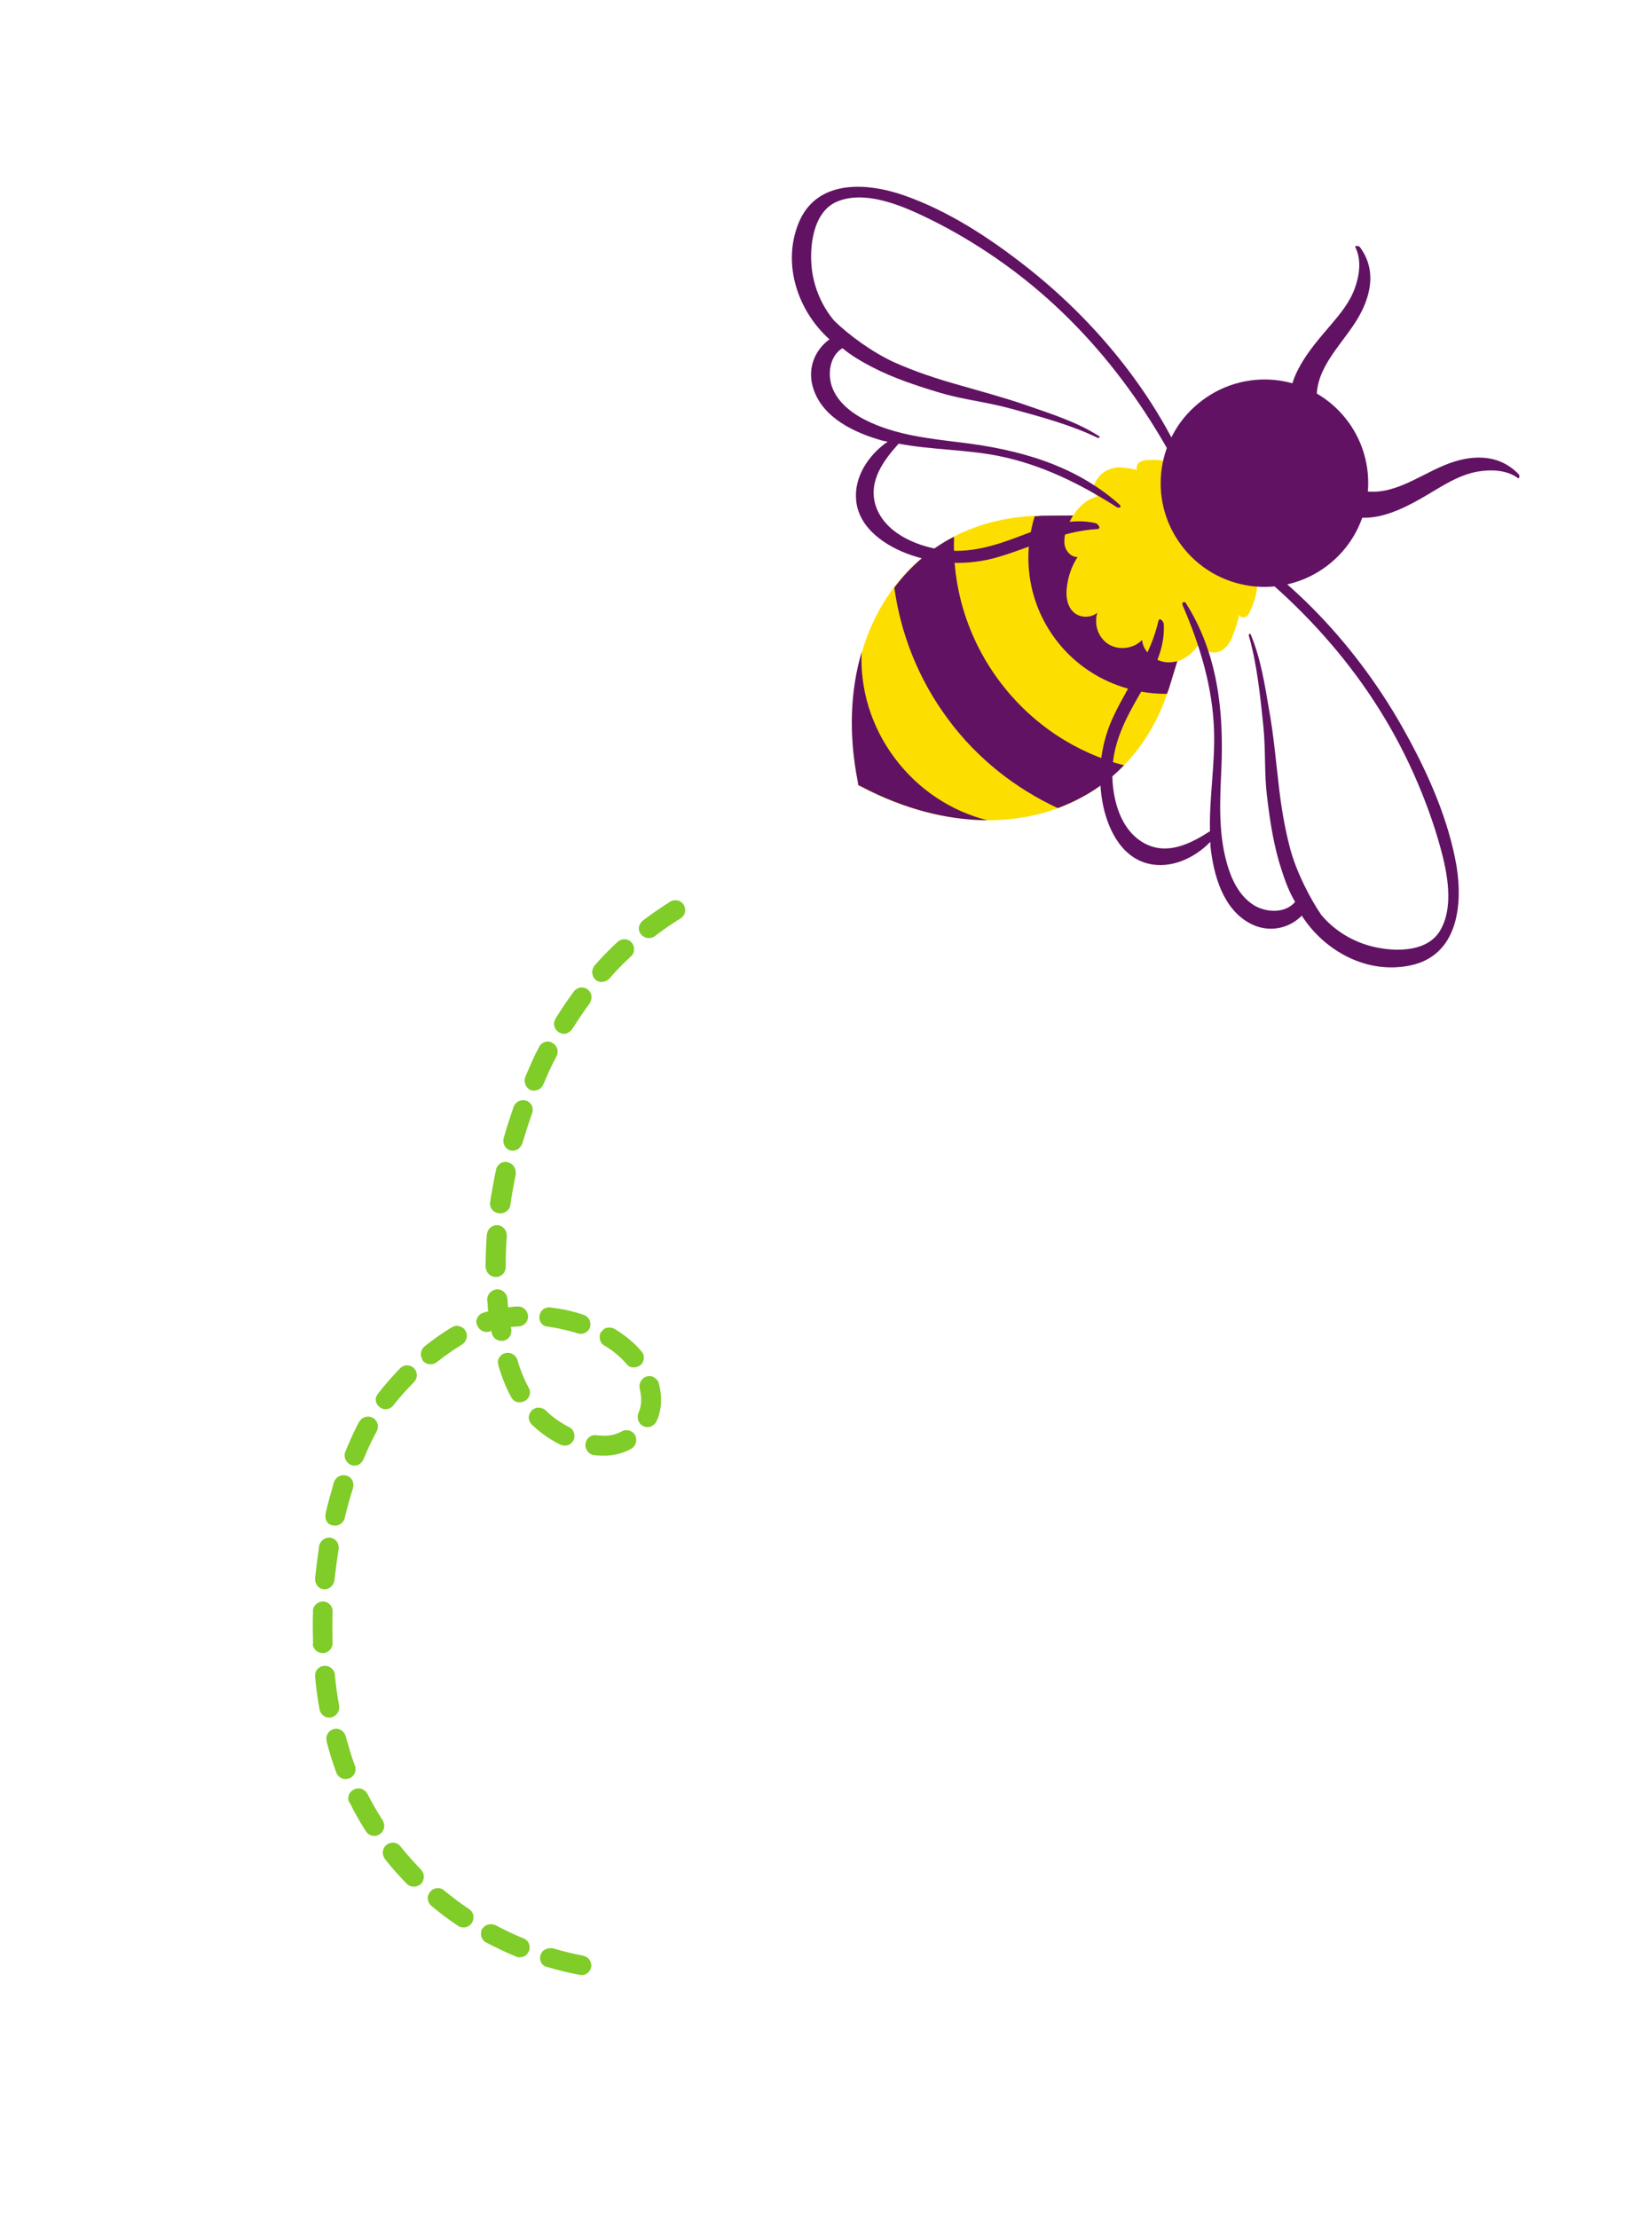 <svg width="149" height="200" viewBox="0 0 149 200" fill="none" xmlns="http://www.w3.org/2000/svg">
<path d="M77.428 70.813L77.678 70.952C89.802 77.295 101.975 73.336 105.487 61.904L110.246 46.385L94.019 46.506C82.065 46.585 74.769 57.108 77.375 70.543L77.428 70.813Z" fill="#FCDF00"/>
<path d="M89.045 73.968C85.444 73.949 81.582 72.985 77.686 70.931L77.406 70.806L77.369 70.492C76.522 66.23 76.698 62.261 77.711 58.819C77.574 62.126 78.546 65.48 80.692 68.357C82.84 71.233 85.829 73.162 89.045 73.968Z" fill="#611263"/>
<path d="M110.247 46.386L94.02 46.507C93.893 46.511 93.765 46.515 93.632 46.542C93.526 46.554 93.422 46.567 93.324 46.557C92.188 50.205 92.717 54.302 95.181 57.619C97.631 60.904 101.431 62.598 105.25 62.57C105.33 62.348 105.423 62.156 105.481 61.927L110.247 46.386Z" fill="#611263"/>
<path d="M95.402 72.875C97.659 72.035 99.694 70.764 101.375 69.015C97.115 67.908 93.074 65.351 90.133 61.413C87.177 57.442 85.885 52.82 86.049 48.397C83.898 49.501 82.1 51.082 80.661 52.994C81.235 57.108 82.793 61.2 85.511 64.858C88.191 68.477 91.648 71.124 95.402 72.875Z" fill="#611263"/>
<path d="M107.363 55.793C106.916 53.903 106.071 52.072 104.836 50.425C103.6 48.778 102.103 47.438 100.39 46.42L110.255 46.365L107.363 55.793Z" fill="#611263"/>
<path d="M112.731 55.144C112.628 55.357 112.497 55.586 112.271 55.655C112.046 55.724 111.743 55.59 111.779 55.352C111.668 55.939 111.482 56.523 111.283 57.077C111.123 57.521 110.934 57.978 110.574 58.35C110.223 58.699 109.741 58.927 109.25 58.825C108.717 58.709 108.32 58.14 108.393 57.59C107.889 58.711 106.853 59.64 105.622 59.722C104.403 59.836 103.104 58.917 103.014 57.708C102.25 58.509 100.912 58.678 99.971 58.09C99.03 57.5 98.612 56.223 99.032 55.197C98.423 55.779 97.327 55.76 96.753 55.127C96.266 54.603 96.186 53.848 96.24 53.14C96.339 52.098 96.676 51.093 97.263 50.228C96.74 50.29 96.264 49.869 96.091 49.38C95.945 48.877 96.041 48.335 96.195 47.84C96.644 46.449 97.682 45.094 99.136 44.816C98.876 44.773 98.674 44.499 98.642 44.238C98.612 43.976 98.716 43.688 98.825 43.452C99.27 42.635 100.129 42.193 101.046 42.223C101.568 42.235 102.102 42.352 102.613 42.461C102.454 42.279 102.506 41.997 102.674 41.807C102.834 41.639 103.082 41.578 103.299 41.531C104.767 41.283 106.251 41.892 107.485 42.712C109.672 44.15 111.266 46.127 112.344 48.493C112.492 48.847 112.67 49.187 112.819 49.541C113.665 51.298 113.577 53.42 112.731 55.144Z" fill="#FCDF00"/>
<path d="M103.845 41.477C105.145 41.419 106.443 41.986 107.537 42.706C109.725 44.144 111.318 46.12 112.397 48.487C112.544 48.84 112.722 49.18 112.871 49.534C113.211 50.258 113.379 51.044 113.421 51.836C113.469 52.955 113.255 54.105 112.739 55.122C112.636 55.335 112.505 55.564 112.279 55.633C112.25 55.647 112.197 55.652 112.176 55.645C111.996 55.655 111.79 55.532 111.78 55.352C111.787 55.33 111.787 55.33 111.772 55.3C111.662 55.886 111.477 56.471 111.277 57.024C111.118 57.468 110.928 57.926 110.569 58.298C110.293 58.574 109.915 58.789 109.535 58.802C109.431 58.815 109.333 58.805 109.245 58.773C108.755 58.672 108.402 58.193 108.375 57.709C108.37 57.656 108.363 57.603 108.387 57.537C107.883 58.658 106.848 59.589 105.615 59.67C105.585 59.684 105.563 59.676 105.54 59.668C104.346 59.715 103.115 58.82 103.016 57.633C102.58 58.077 101.985 58.338 101.351 58.361C100.867 58.386 100.384 58.263 99.973 58.015C99.319 57.604 98.92 56.835 98.87 56.066C98.863 55.737 98.9 55.425 99.012 55.114C98.737 55.391 98.37 55.51 97.98 55.544C97.517 55.579 97.051 55.411 96.724 55.068C96.36 54.686 96.224 54.161 96.192 53.624C96.182 53.444 96.2 53.252 96.212 53.079C96.312 52.039 96.647 51.033 97.235 50.167C97.206 50.181 97.183 50.173 97.161 50.165C96.676 50.192 96.222 49.778 96.07 49.297C96.022 49.154 95.995 49.021 95.998 48.871C95.985 48.49 96.068 48.12 96.196 47.765C96.341 47.291 96.554 46.842 96.832 46.416C97.381 45.587 98.172 44.92 99.138 44.741C98.879 44.698 98.677 44.425 98.645 44.163C98.653 44.141 98.639 44.111 98.647 44.089C98.637 43.835 98.725 43.591 98.85 43.386C99.278 42.613 100.034 42.184 100.9 42.145C100.951 42.138 101.004 42.132 101.071 42.156C101.592 42.169 102.127 42.286 102.638 42.395C102.587 42.327 102.545 42.236 102.547 42.162C102.55 42.013 102.606 41.857 102.691 41.763C102.851 41.595 103.098 41.534 103.339 41.495C103.51 41.506 103.666 41.488 103.845 41.477Z" fill="#FCDF00"/>
<path d="M127.224 87.058C123.343 87.89 119.484 85.8 117.413 82.575C116.199 83.792 114.372 84.135 112.751 83.276C110.293 81.966 109.462 78.911 109.18 76.356C109.161 76.199 109.187 76.058 109.161 75.923C107.723 77.409 105.538 78.402 103.499 77.867C100.98 77.212 99.784 74.476 99.4 72.135C98.976 69.553 99.321 66.923 100.452 64.549C101.817 61.659 103.755 59.202 104.479 56.006C104.57 55.613 104.94 56.046 104.965 56.256C105.11 58.636 103.92 60.688 102.755 62.673C101.496 64.85 100.356 67.044 100.324 69.636C100.297 72.007 101.026 74.923 103.31 76.096C105.344 77.129 107.405 76.068 109.131 74.962C109.06 71.955 109.593 68.941 109.5 65.928C109.385 62.004 108.229 58.182 106.667 54.59C106.554 54.348 106.796 54.161 106.963 54.395C109.838 58.936 110.393 64.145 110.157 69.394C110.031 72.18 109.882 75.031 110.631 77.755C111.028 79.225 111.73 80.755 113.052 81.606C114.155 82.303 115.919 82.412 116.809 81.331C116.293 80.469 115.921 79.484 115.602 78.492C114.905 76.388 114.555 74.158 114.294 71.961C114.004 69.703 114.183 67.813 113.936 65.37C113.662 62.717 113.364 59.856 112.641 57.341C112.593 57.197 112.745 57.053 112.822 57.255C113.712 59.379 114.08 61.766 114.467 64.034C114.863 66.204 115.05 68.401 115.311 70.598C115.525 72.579 115.844 74.547 116.35 76.482C116.911 78.612 118.152 81.012 119.168 82.506C120.256 83.799 121.716 84.75 123.368 85.244C125.337 85.829 128.524 86.023 129.816 84.035C131.194 81.876 130.538 78.684 129.907 76.403C129.289 74.151 128.462 71.925 127.506 69.779C123.385 60.556 116.554 53.289 108.254 47.672C108.115 47.572 108.059 47.101 108.288 47.234C116.144 51.439 122.606 58.473 126.851 66.237C128.882 69.923 130.672 73.999 131.379 78.159C131.95 81.722 131.428 86.168 127.224 87.058Z" fill="#611263"/>
<path d="M71.996 20.196C70.544 23.881 71.974 28.052 74.814 30.602C73.426 31.605 72.774 33.349 73.374 35.093C74.25 37.737 77.157 39.059 79.617 39.744L80.063 39.829C78.364 40.996 77.02 42.991 77.217 45.091C77.438 47.676 79.957 49.309 82.214 50.071C84.691 50.912 87.344 50.99 89.882 50.275C92.951 49.403 95.701 47.887 98.972 47.712C99.382 47.684 99.02 47.229 98.812 47.179C96.477 46.639 94.264 47.495 92.12 48.302C89.765 49.206 87.413 49.963 84.85 49.566C82.525 49.206 79.749 48.006 78.972 45.573C78.3 43.403 79.672 41.542 81.05 40.009C84.004 40.572 87.077 40.526 90.023 41.11C93.882 41.873 97.457 43.636 100.733 45.741C100.961 45.874 101.204 45.685 100.97 45.501C96.946 41.924 91.909 40.537 86.674 39.905C83.916 39.563 81.067 39.264 78.508 38.093C77.128 37.471 75.719 36.513 75.112 35.067C74.596 33.855 74.793 32.122 75.982 31.398C76.771 32.058 77.662 32.579 78.588 33.063C80.548 34.094 82.702 34.794 84.826 35.433C87.026 36.075 88.901 36.224 91.271 36.876C93.85 37.579 96.635 38.331 98.98 39.475C99.105 39.546 99.279 39.408 99.111 39.322C97.178 38.076 94.862 37.342 92.68 36.582C90.587 35.854 88.46 35.288 86.351 34.679C84.439 34.142 82.537 33.507 80.723 32.704C78.716 31.806 76.54 30.197 75.242 28.928C74.155 27.635 73.453 26.03 73.233 24.348C72.969 22.299 73.312 19.117 75.474 18.192C77.816 17.182 80.876 18.358 82.999 19.348C85.123 20.338 87.184 21.505 89.144 22.812C97.556 28.394 103.625 36.314 107.816 45.411C107.887 45.562 108.339 45.699 108.256 45.444C105.406 37.005 99.513 29.5 92.537 24.033C89.235 21.442 85.506 18.998 81.496 17.605C78.021 16.404 73.56 16.201 71.996 20.196Z" fill="#611263"/>
<path d="M119.636 51.069C115.491 54.16 109.636 53.305 106.543 49.161C103.449 45.017 104.303 39.164 108.47 36.08C112.614 32.989 118.47 33.844 121.563 37.988C124.634 42.124 123.78 47.977 119.636 51.069Z" fill="#611263"/>
<path d="M122.246 22.304C122.817 23.436 122.612 24.84 122.197 25.993C121.734 27.279 120.851 28.339 119.984 29.354C118.122 31.539 115.762 34.196 116.411 37.335C116.751 39.035 119.042 38.031 118.815 36.572C118.343 33.497 120.787 31.371 122.298 28.985C123.646 26.84 124.234 24.372 122.621 22.239C122.519 22.177 122.161 22.123 122.246 22.304Z" fill="#611263"/>
<path d="M136.884 43.1C135.871 42.361 134.434 42.319 133.228 42.536C131.887 42.78 130.693 43.452 129.544 44.14C127.056 45.624 124.051 47.498 121.067 46.324C119.442 45.689 120.818 43.604 122.224 44.085C125.174 45.072 127.692 43.023 130.281 41.951C132.608 40.986 135.14 40.845 136.995 42.79C137.068 42.866 137.059 43.239 136.884 43.1Z" fill="#611263"/>
<path d="M28.434 150.987L28.431 150.957C28.489 150.558 28.829 150.255 29.221 150.223C29.706 150.182 30.162 150.539 30.203 151.022C30.281 151.96 30.418 152.89 30.587 153.821L30.594 153.911C30.632 154.364 30.302 154.787 29.854 154.885C29.373 154.955 28.922 154.659 28.818 154.15C28.647 153.191 28.505 152.199 28.424 151.232L28.422 151.202L28.434 150.987ZM28.234 148.236C28.215 147.264 28.195 146.291 28.232 145.284L28.222 145.162C28.307 144.731 28.708 144.423 29.134 144.418C29.593 144.441 29.956 144.776 29.994 145.229C29.996 145.258 29.998 145.288 30.001 145.319C29.96 146.297 29.978 147.238 29.993 148.149C30.006 148.666 29.613 149.063 29.125 149.074C28.64 149.083 28.245 148.721 28.207 148.268L28.234 148.236ZM29.427 156.686L29.451 156.623C29.514 156.283 29.766 156.019 30.094 155.931C30.569 155.8 31.05 156.095 31.181 156.57C31.44 157.493 31.702 158.413 32.013 159.24C32.049 159.297 32.057 159.387 32.064 159.478C32.097 159.872 31.853 160.257 31.469 160.381C30.996 160.541 30.489 160.31 30.328 159.837C30.01 158.951 29.687 158.004 29.452 156.988L29.427 156.686ZM28.427 142.499C28.422 142.438 28.419 142.408 28.414 142.347C28.517 141.396 28.648 140.412 28.78 139.427L28.799 139.304L28.826 139.27C28.975 138.863 29.381 138.617 29.812 138.672C30.212 138.73 30.514 139.07 30.549 139.491C30.554 139.552 30.562 139.643 30.537 139.706C30.402 140.63 30.267 141.584 30.162 142.507C30.111 142.997 29.656 143.37 29.195 143.318C28.796 143.289 28.464 142.952 28.427 142.499ZM31.414 162.272C31.407 162.181 31.401 162.12 31.423 162.027C31.462 161.75 31.655 161.522 31.917 161.377C32.122 161.268 32.394 161.246 32.612 161.319C32.831 161.392 33.027 161.558 33.136 161.763C33.573 162.609 34.036 163.422 34.525 164.173C34.594 164.288 34.638 164.437 34.651 164.589C34.679 164.92 34.523 165.238 34.232 165.413C33.799 165.693 33.24 165.557 32.991 165.122C32.467 164.314 31.968 163.442 31.527 162.536C31.461 162.48 31.424 162.392 31.414 162.272ZM29.352 136.824C29.348 136.763 29.34 136.672 29.366 136.608L29.359 136.518C29.58 135.525 29.864 134.559 30.124 133.655C30.197 133.437 30.363 133.24 30.567 133.132C30.772 133.024 31.012 133.004 31.262 133.074C31.605 133.166 31.844 133.482 31.874 133.844C31.884 133.964 31.865 134.087 31.843 134.182C31.578 135.025 31.318 135.928 31.094 136.891C31.051 137.107 30.887 137.335 30.684 137.443C30.481 137.581 30.241 137.601 30.023 137.557C29.655 137.528 29.385 137.216 29.352 136.824ZM31.087 131.323C31.081 131.262 31.074 131.172 31.099 131.11L31.096 131.078L31.117 130.956L31.145 130.924C31.471 130.105 31.832 129.313 32.198 128.584C32.276 128.425 32.327 128.329 32.41 128.2C32.649 127.785 33.183 127.619 33.627 127.856C33.882 127.986 34.059 128.276 34.084 128.578C34.099 128.759 34.051 128.916 33.973 129.075C33.924 129.2 33.841 129.298 33.79 129.424C33.421 130.125 33.087 130.853 32.785 131.608C32.681 131.829 32.512 131.996 32.309 132.104C32.071 132.183 31.829 132.204 31.637 132.099C31.321 131.942 31.114 131.656 31.087 131.323ZM34.527 167.124C34.522 167.063 34.514 166.973 34.539 166.909C34.582 166.693 34.688 166.502 34.859 166.367C35.26 166.059 35.811 166.105 36.118 166.504C36.698 167.247 37.334 167.924 37.968 168.601C38.101 168.743 38.209 168.946 38.227 169.159C38.249 169.431 38.149 169.683 37.983 169.879C37.616 170.213 37.068 170.229 36.706 169.894C36.009 169.191 35.336 168.426 34.724 167.655C34.618 167.482 34.542 167.305 34.527 167.124ZM33.893 126.281C33.885 126.19 33.88 126.131 33.902 126.038L33.929 125.974L34.058 125.719L34.114 125.655C34.718 124.875 35.387 124.119 36.087 123.39C36.255 123.225 36.49 123.114 36.703 123.126C36.948 123.136 37.167 123.209 37.334 123.377C37.466 123.519 37.575 123.722 37.592 123.935C37.615 124.207 37.515 124.459 37.319 124.658C36.674 125.319 36.031 126.011 35.482 126.728C35.347 126.921 35.142 127.03 34.902 127.079C34.661 127.099 34.444 127.058 34.247 126.892C34.053 126.755 33.913 126.523 33.893 126.281ZM38.582 171.228C38.574 171.137 38.569 171.076 38.593 170.983L38.618 170.921L38.749 170.666L38.803 170.6C38.94 170.407 39.175 170.296 39.417 170.276C39.657 170.255 39.907 170.326 40.074 170.495C40.791 171.074 41.54 171.652 42.313 172.165C42.538 172.299 42.681 172.56 42.704 172.832C42.721 173.043 42.675 173.229 42.541 173.423C42.27 173.842 41.701 173.949 41.28 173.651C40.475 173.109 39.663 172.507 38.909 171.871C38.713 171.705 38.602 171.47 38.582 171.228ZM37.966 122.2C37.958 122.109 37.953 122.048 37.977 121.955C38.019 121.739 38.126 121.548 38.297 121.411C39.124 120.764 39.928 120.18 40.77 119.683C40.973 119.575 41.213 119.525 41.431 119.598C41.681 119.668 41.875 119.805 41.984 120.008C42.055 120.125 42.094 120.243 42.107 120.395C42.135 120.726 41.952 121.076 41.661 121.253C40.909 121.711 40.161 122.229 39.39 122.841C38.989 123.148 38.435 123.073 38.131 122.704C38.054 122.528 37.981 122.381 37.966 122.2ZM43.386 174.448C43.381 174.389 43.374 174.298 43.398 174.234L43.396 174.205L43.441 174.019L43.468 173.985C43.71 173.57 44.243 173.404 44.685 173.609C45.546 174.055 46.371 174.475 47.221 174.799C47.535 174.925 47.742 175.211 47.769 175.544C47.782 175.694 47.762 175.819 47.711 175.944C47.609 176.165 47.443 176.363 47.235 176.44C46.998 176.521 46.757 176.541 46.534 176.439C45.621 176.057 44.702 175.617 43.843 175.171C43.554 175.013 43.411 174.751 43.386 174.448ZM42.947 119.137L42.971 119.075C43.037 118.764 43.256 118.472 43.583 118.385C43.732 118.341 43.881 118.299 44.03 118.257C44.002 117.924 43.975 117.591 43.947 117.258C43.907 116.775 44.266 116.35 44.778 116.276C45.261 116.236 45.717 116.595 45.76 117.107C45.782 117.379 45.805 117.651 45.825 117.893C46.097 117.87 46.367 117.818 46.673 117.822C47.156 117.782 47.583 118.173 47.623 118.655C47.666 119.17 47.277 119.597 46.79 119.608C46.547 119.628 46.307 119.648 46.065 119.668C46.072 119.759 46.114 119.908 46.114 119.908L46.12 119.969C46.157 120.422 45.827 120.844 45.377 120.912C44.896 120.983 44.445 120.686 44.341 120.177C44.336 120.118 44.331 120.057 44.329 120.027C44.269 120.032 44.24 120.064 44.181 120.069C43.707 120.23 43.199 119.968 43.036 119.494L43.002 119.437L42.947 119.137ZM48.715 176.652C48.707 176.561 48.702 176.5 48.724 176.407L48.749 176.345L48.746 176.314C48.819 176.096 48.956 175.902 49.191 175.791C49.394 175.683 49.636 175.662 49.882 175.702C50.757 175.964 51.689 176.192 52.586 176.359C52.988 176.448 53.289 176.757 53.322 177.151C53.327 177.21 53.33 177.241 53.332 177.271L53.335 177.3L53.311 177.394C53.231 177.888 52.739 178.203 52.273 178.089C51.283 177.898 50.322 177.674 49.383 177.388C48.984 177.33 48.745 177.014 48.715 176.652ZM43.791 114.289C43.801 113.315 43.84 112.337 43.909 111.328L43.931 111.235C44.014 110.772 44.414 110.464 44.873 110.488C45.302 110.513 45.667 110.878 45.703 111.301C45.705 111.331 45.71 111.392 45.715 111.451C45.642 112.401 45.599 113.347 45.614 114.26C45.604 114.503 45.531 114.723 45.363 114.888C45.194 115.055 44.959 115.166 44.714 115.157C44.258 115.163 43.863 114.801 43.825 114.348L43.791 114.289ZM44.893 122.779L44.918 122.715C44.981 122.375 45.233 122.112 45.56 122.023C45.8 121.973 46.014 121.985 46.239 122.119C46.46 122.222 46.598 122.423 46.679 122.66C46.939 123.583 47.281 124.405 47.677 125.132C47.748 125.249 47.788 125.367 47.798 125.489C47.828 125.851 47.642 126.17 47.322 126.35C47.117 126.458 46.876 126.478 46.629 126.437C46.41 126.364 46.216 126.228 46.106 125.995C45.639 125.151 45.254 124.179 44.953 123.139L44.948 123.078L44.893 122.779ZM44.2 108.627C44.195 108.566 44.187 108.476 44.214 108.412C44.267 107.951 44.352 107.518 44.436 107.055C44.516 106.562 44.625 106.035 44.732 105.508C44.773 105.263 44.909 105.069 45.11 104.929C45.311 104.792 45.551 104.742 45.801 104.812C46.173 104.902 46.473 105.212 46.508 105.634C46.513 105.695 46.518 105.756 46.523 105.815L46.528 105.876C46.332 106.805 46.165 107.732 46.03 108.657C46.018 108.871 45.884 109.094 45.681 109.234C45.48 109.372 45.243 109.453 44.997 109.412C44.537 109.359 44.233 109.019 44.2 108.627ZM45.402 102.959C45.395 102.868 45.389 102.807 45.413 102.714L45.435 102.621C45.693 101.687 46.01 100.746 46.326 99.807C46.501 99.336 47 99.112 47.469 99.256C47.812 99.38 48.019 99.666 48.049 100.029C48.059 100.151 48.04 100.273 47.989 100.399C47.669 101.308 47.38 102.215 47.117 103.09C47.044 103.308 46.91 103.502 46.707 103.64C46.504 103.748 46.264 103.8 46.014 103.729C45.705 103.664 45.435 103.351 45.402 102.959ZM47.695 127.9C47.69 127.84 47.683 127.75 47.707 127.686C47.753 127.5 47.831 127.341 47.941 127.211C48.11 127.044 48.345 126.933 48.588 126.942C48.833 126.954 49.053 127.027 49.218 127.195C49.849 127.811 50.558 128.3 51.321 128.692C51.606 128.821 51.783 129.112 51.808 129.414C51.82 129.565 51.806 129.749 51.725 129.877C51.518 130.32 50.984 130.486 50.541 130.279C49.589 129.811 48.715 129.185 47.954 128.457C47.821 128.316 47.713 128.112 47.695 127.9ZM48.648 118.876C48.642 118.815 48.637 118.753 48.662 118.692L48.657 118.631C48.739 118.168 49.167 117.828 49.662 117.908C49.939 117.947 50.216 117.983 50.464 118.024C51.204 118.145 51.92 118.329 52.639 118.573C52.984 118.697 53.222 118.98 53.252 119.343C53.262 119.465 53.239 119.558 53.217 119.651L53.219 119.681C53.075 120.149 52.549 120.405 52.078 120.232C51.453 120.04 50.801 119.882 50.151 119.754C49.904 119.713 49.657 119.674 49.409 119.633C49.015 119.636 48.683 119.297 48.648 118.876ZM47.325 97.534C47.318 97.443 47.312 97.382 47.334 97.289L47.332 97.26L47.383 97.134L47.38 97.103C47.712 96.345 48.017 95.62 48.355 94.923L48.436 94.793C48.485 94.668 48.566 94.54 48.617 94.413C48.722 94.222 48.891 94.057 49.128 93.975C49.365 93.894 49.61 93.906 49.804 94.04C50.091 94.199 50.264 94.458 50.289 94.761C50.301 94.913 50.287 95.097 50.206 95.225L49.945 95.733C49.604 96.4 49.297 97.096 48.992 97.821C48.889 98.042 48.721 98.209 48.513 98.286C48.278 98.367 48.035 98.387 47.812 98.285C47.559 98.153 47.353 97.867 47.325 97.534ZM52.802 130.396C52.797 130.335 52.792 130.274 52.819 130.212L52.814 130.151C52.896 129.688 53.324 129.349 53.788 129.431C54.126 129.464 54.493 129.493 54.826 129.465C55.25 129.43 55.664 129.304 56.073 129.088C56.508 128.839 57.07 129.005 57.289 129.443C57.36 129.56 57.37 129.68 57.38 129.8C57.41 130.164 57.225 130.484 56.904 130.663C56.264 131.02 55.58 131.198 54.884 131.256C54.461 131.291 54.002 131.27 53.541 131.217C53.171 131.157 52.838 130.819 52.802 130.396ZM49.969 92.384C49.964 92.323 49.957 92.232 49.981 92.171L50.008 92.107L50.081 91.889L50.108 91.855C50.618 91.022 51.187 90.184 51.761 89.406C51.898 89.212 52.13 89.101 52.341 89.052C52.581 89.032 52.799 89.075 52.993 89.212C53.189 89.378 53.33 89.608 53.35 89.851C53.367 90.061 53.294 90.282 53.189 90.473C52.642 91.219 52.129 91.992 51.617 92.794C51.48 92.988 51.28 93.128 51.074 93.204C50.834 93.256 50.586 93.215 50.392 93.079C50.135 92.918 49.992 92.656 49.969 92.384ZM54.093 120.673C54.086 120.583 54.081 120.522 54.103 120.428L54.098 120.367L54.173 120.179L54.2 120.147C54.337 119.953 54.506 119.786 54.745 119.736C54.985 119.686 55.231 119.725 55.422 119.832C56.386 120.421 57.201 121.083 57.844 121.85C57.977 121.992 58.053 122.168 58.069 122.349C58.094 122.653 57.965 122.937 57.766 123.105C57.593 123.242 57.358 123.321 57.113 123.312C56.868 123.302 56.647 123.198 56.509 122.997C55.969 122.372 55.314 121.819 54.514 121.338C54.291 121.234 54.118 120.975 54.093 120.673ZM53.419 87.746C53.411 87.656 53.406 87.594 53.428 87.501L53.452 87.408L53.579 87.124L53.635 87.058C54.302 86.302 54.974 85.607 55.71 84.937C56.079 84.602 56.628 84.618 56.962 84.985C57.095 85.127 57.174 85.332 57.189 85.514C57.212 85.785 57.114 86.067 56.914 86.237C56.237 86.872 55.562 87.536 54.953 88.257C54.782 88.422 54.579 88.53 54.337 88.55C54.096 88.57 53.876 88.498 53.68 88.331C53.547 88.192 53.438 87.987 53.419 87.746ZM57.523 127.872C57.51 127.72 57.529 127.568 57.578 127.441C57.783 126.968 57.863 126.475 57.825 126.022L57.823 125.99C57.803 125.75 57.75 125.48 57.698 125.211L57.673 124.908L57.697 124.846C57.76 124.506 58.01 124.211 58.337 124.122C58.577 124.072 58.82 124.082 59.014 124.219C59.208 124.355 59.375 124.524 59.426 124.762C59.516 125.119 59.578 125.479 59.605 125.812L59.61 125.873C59.673 126.627 59.556 127.429 59.221 128.157C59.014 128.601 58.486 128.827 58.042 128.62C57.757 128.491 57.551 128.205 57.523 127.872ZM57.626 83.805C57.621 83.744 57.613 83.653 57.638 83.59C57.679 83.344 57.813 83.15 57.985 83.013C58.787 82.399 59.623 81.843 60.431 81.32C60.633 81.18 60.874 81.16 61.121 81.201C61.371 81.271 61.565 81.407 61.673 81.611C61.743 81.726 61.787 81.875 61.797 81.995C61.825 82.328 61.669 82.647 61.378 82.822C60.597 83.313 59.819 83.834 59.076 84.414C58.675 84.721 58.121 84.644 57.814 84.246C57.715 84.162 57.641 83.986 57.626 83.805Z" fill="#80CC28"/>
</svg>
